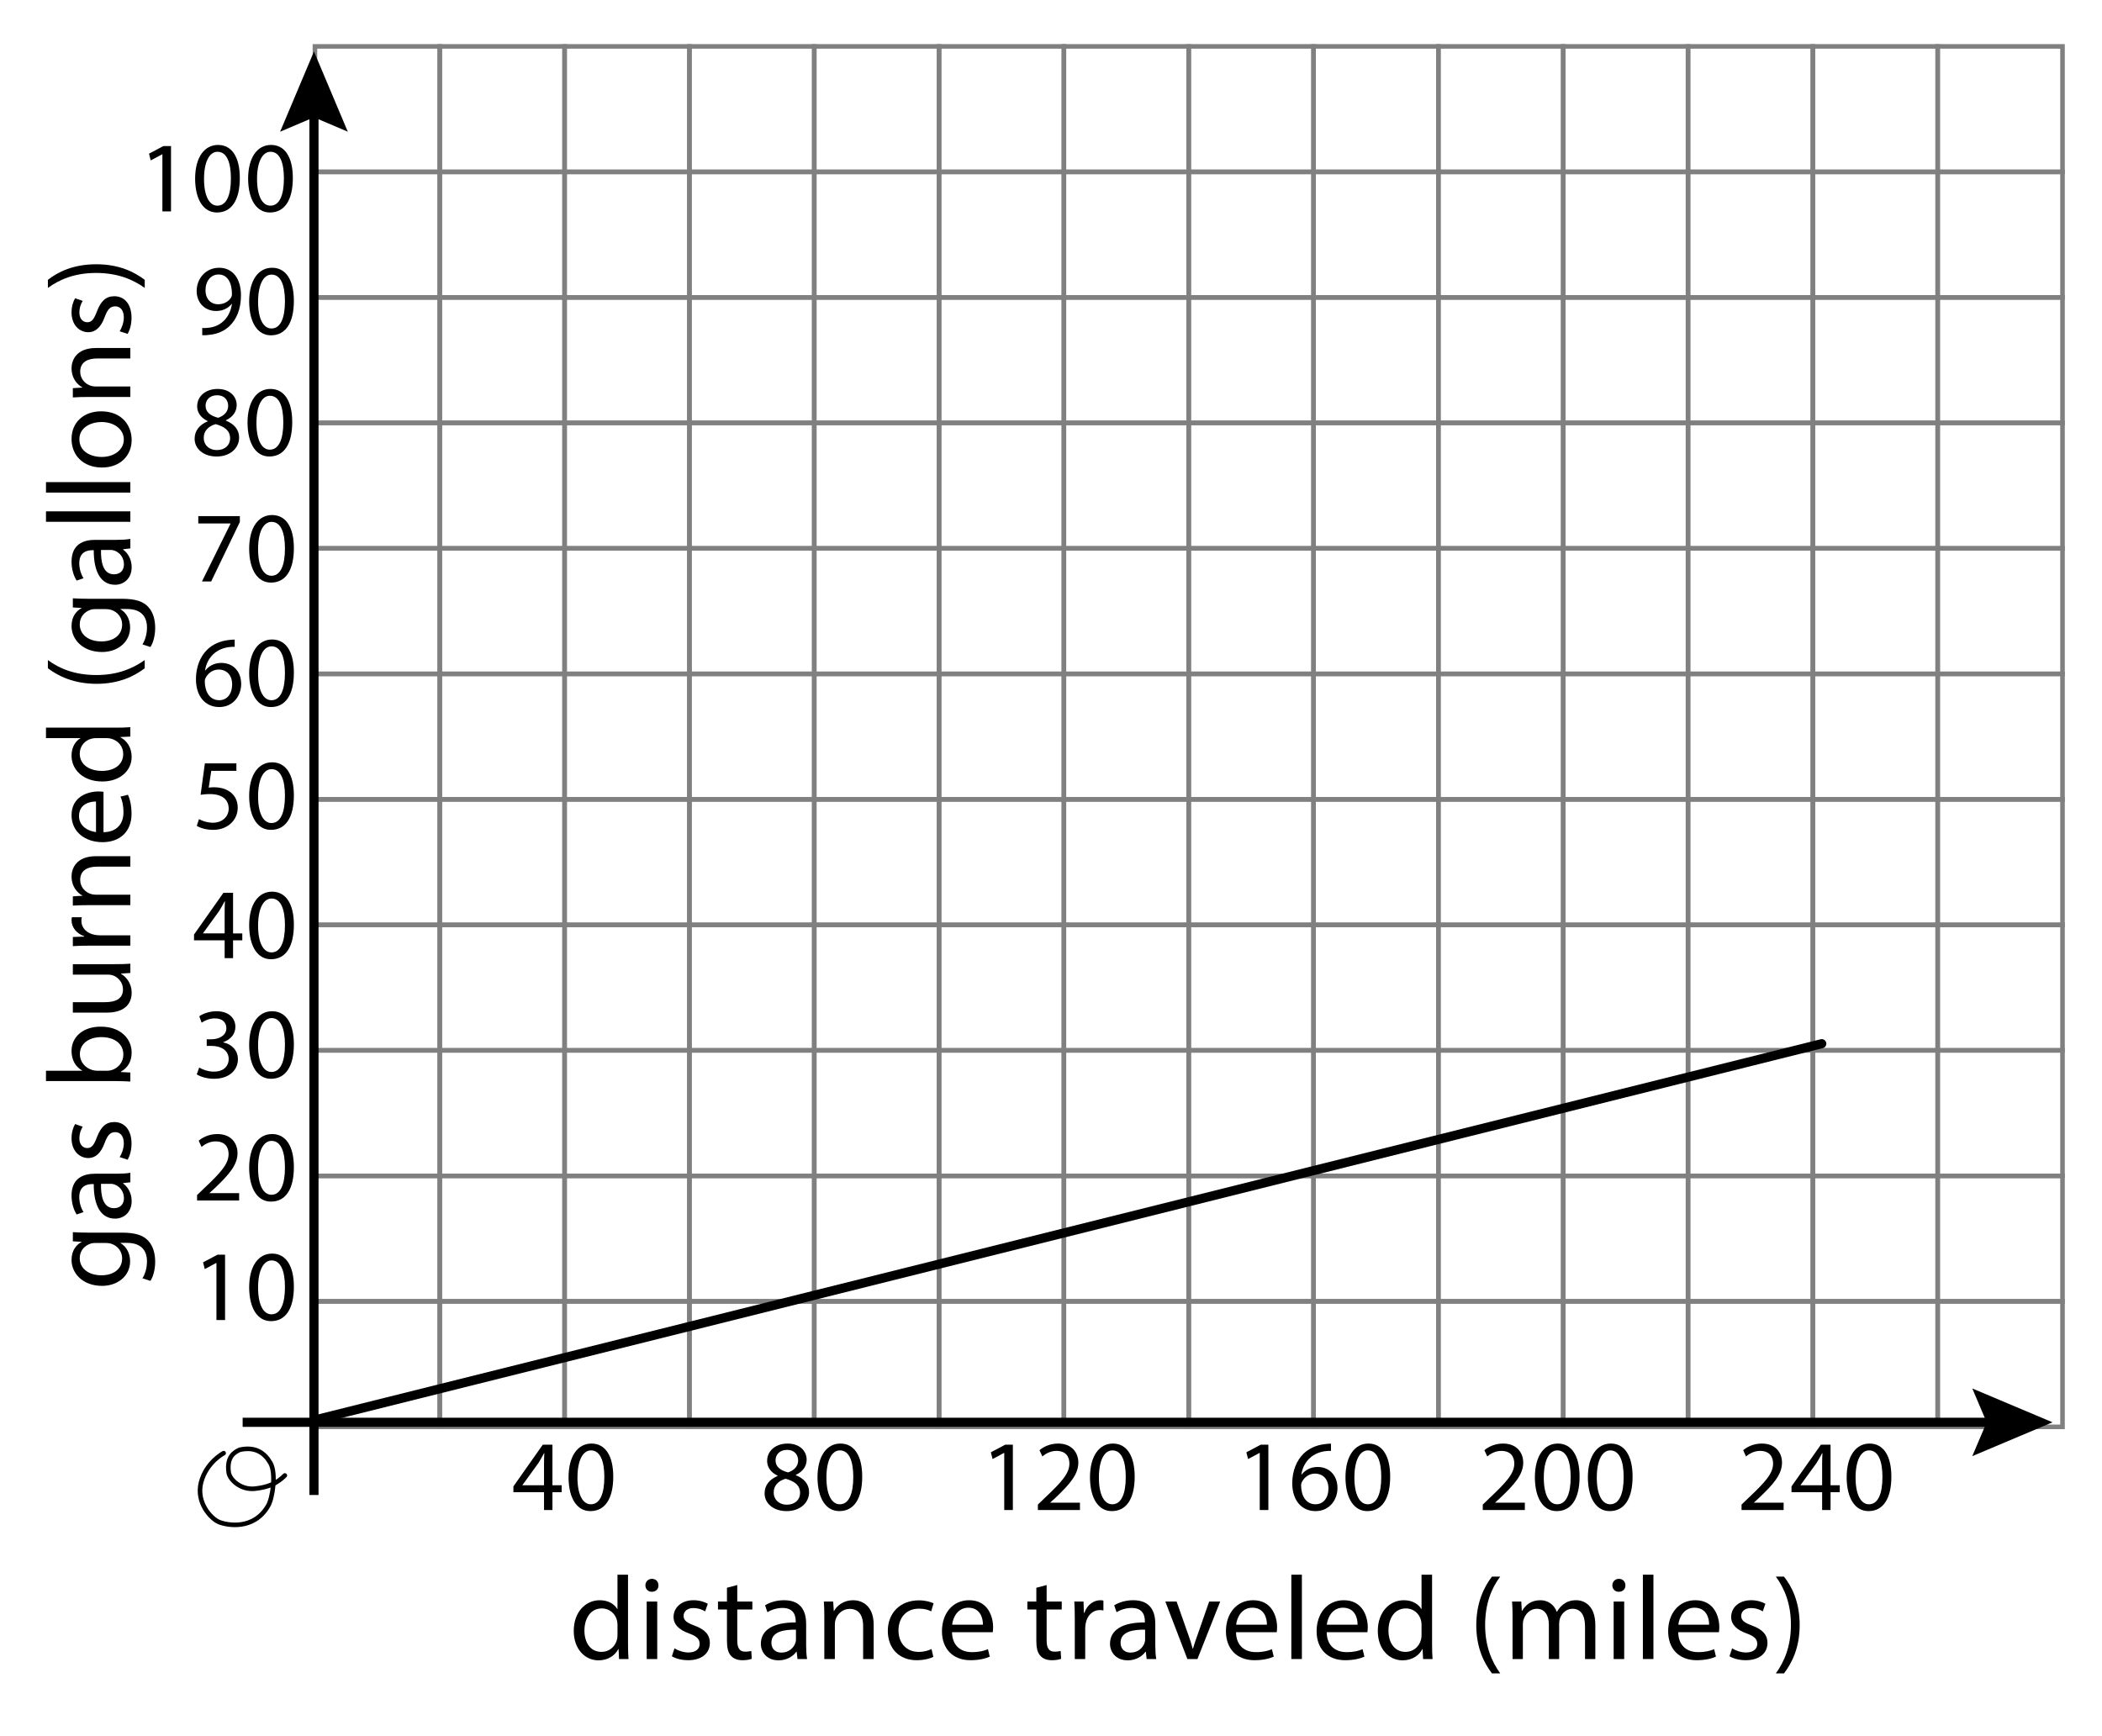 <?xml version="1.0" encoding="utf-8"?>
<!-- Generator: Adobe Illustrator 23.0.3, SVG Export Plug-In . SVG Version: 6.00 Build 0)  -->
<svg version="1.1" xmlns="http://www.w3.org/2000/svg" xmlns:xlink="http://www.w3.org/1999/xlink" x="0px" y="0px"
	 viewBox="0 0 230 190" style="enable-background:new 0 0 230 190;" xml:space="preserve">
<style type="text/css">
	.st0{fill:none;stroke:#808080;stroke-width:0.5;stroke-miterlimit:10;}
	.st1{fill:none;stroke:#000000;stroke-miterlimit:10;}
	.st2{fill:none;stroke:#000000;stroke-width:0.5;stroke-linecap:round;stroke-miterlimit:10;}
	.st3{fill:none;stroke:#000000;stroke-linecap:round;stroke-linejoin:round;stroke-miterlimit:10;}
</style>
<g id="Artwork">
	<g>
		<rect x="34.461" y="5.077" class="st0" width="13.658" height="13.734"/>
		<rect x="48.119" y="5.077" class="st0" width="13.658" height="13.734"/>
		<rect x="61.778" y="5.077" class="st0" width="13.658" height="13.734"/>
		<rect x="75.436" y="5.077" class="st0" width="13.658" height="13.734"/>
		<rect x="89.095" y="5.077" class="st0" width="13.658" height="13.734"/>
		<rect x="102.753" y="5.077" class="st0" width="13.658" height="13.734"/>
		<rect x="116.411" y="5.077" class="st0" width="13.658" height="13.734"/>
		<rect x="130.07" y="5.077" class="st0" width="13.658" height="13.734"/>
		<rect x="143.728" y="5.077" class="st0" width="13.658" height="13.734"/>
		<rect x="157.387" y="5.077" class="st0" width="13.658" height="13.734"/>
		<rect x="171.045" y="5.077" class="st0" width="13.658" height="13.734"/>
		<rect x="184.704" y="5.077" class="st0" width="13.658" height="13.734"/>
		<rect x="198.362" y="5.077" class="st0" width="13.658" height="13.734"/>
		<rect x="212.021" y="5.077" class="st0" width="13.658" height="13.734"/>
		<rect x="34.461" y="18.811" class="st0" width="13.658" height="13.734"/>
		<rect x="48.119" y="18.811" class="st0" width="13.658" height="13.734"/>
		<rect x="61.778" y="18.811" class="st0" width="13.658" height="13.734"/>
		<rect x="75.436" y="18.811" class="st0" width="13.658" height="13.734"/>
		<rect x="89.095" y="18.811" class="st0" width="13.658" height="13.734"/>
		<rect x="102.753" y="18.811" class="st0" width="13.658" height="13.734"/>
		<rect x="116.411" y="18.811" class="st0" width="13.658" height="13.734"/>
		<rect x="130.07" y="18.811" class="st0" width="13.658" height="13.734"/>
		<rect x="143.728" y="18.811" class="st0" width="13.658" height="13.734"/>
		<rect x="157.387" y="18.811" class="st0" width="13.658" height="13.734"/>
		<rect x="171.045" y="18.811" class="st0" width="13.658" height="13.734"/>
		<rect x="184.704" y="18.811" class="st0" width="13.658" height="13.734"/>
		<rect x="198.362" y="18.811" class="st0" width="13.658" height="13.734"/>
		<rect x="212.021" y="18.811" class="st0" width="13.658" height="13.734"/>
		<rect x="34.461" y="32.545" class="st0" width="13.658" height="13.734"/>
		<rect x="48.119" y="32.545" class="st0" width="13.658" height="13.734"/>
		<rect x="61.778" y="32.545" class="st0" width="13.658" height="13.734"/>
		<rect x="75.436" y="32.545" class="st0" width="13.658" height="13.734"/>
		<rect x="89.095" y="32.545" class="st0" width="13.658" height="13.734"/>
		<rect x="102.753" y="32.545" class="st0" width="13.658" height="13.734"/>
		<rect x="116.411" y="32.545" class="st0" width="13.658" height="13.734"/>
		<rect x="130.07" y="32.545" class="st0" width="13.658" height="13.734"/>
		<rect x="143.728" y="32.545" class="st0" width="13.658" height="13.734"/>
		<rect x="157.387" y="32.545" class="st0" width="13.658" height="13.734"/>
		<rect x="171.045" y="32.545" class="st0" width="13.658" height="13.734"/>
		<rect x="184.704" y="32.545" class="st0" width="13.658" height="13.734"/>
		<rect x="198.362" y="32.545" class="st0" width="13.658" height="13.734"/>
		<rect x="212.021" y="32.545" class="st0" width="13.658" height="13.734"/>
		<rect x="34.461" y="46.278" class="st0" width="13.658" height="13.734"/>
		<rect x="48.119" y="46.278" class="st0" width="13.658" height="13.734"/>
		<rect x="61.778" y="46.278" class="st0" width="13.658" height="13.734"/>
		<rect x="75.436" y="46.278" class="st0" width="13.658" height="13.734"/>
		<rect x="89.095" y="46.278" class="st0" width="13.658" height="13.734"/>
		<rect x="102.753" y="46.278" class="st0" width="13.658" height="13.734"/>
		<rect x="116.411" y="46.278" class="st0" width="13.658" height="13.734"/>
		<rect x="130.07" y="46.278" class="st0" width="13.658" height="13.734"/>
		<rect x="143.728" y="46.278" class="st0" width="13.658" height="13.734"/>
		<rect x="157.387" y="46.278" class="st0" width="13.658" height="13.734"/>
		<rect x="171.045" y="46.278" class="st0" width="13.658" height="13.734"/>
		<rect x="184.704" y="46.278" class="st0" width="13.658" height="13.734"/>
		<rect x="198.362" y="46.278" class="st0" width="13.658" height="13.734"/>
		<rect x="212.021" y="46.278" class="st0" width="13.658" height="13.734"/>
		<rect x="34.461" y="60.012" class="st0" width="13.658" height="13.734"/>
		<rect x="48.119" y="60.012" class="st0" width="13.658" height="13.734"/>
		<rect x="61.778" y="60.012" class="st0" width="13.658" height="13.734"/>
		<rect x="75.436" y="60.012" class="st0" width="13.658" height="13.734"/>
		<rect x="89.095" y="60.012" class="st0" width="13.658" height="13.734"/>
		<rect x="102.753" y="60.012" class="st0" width="13.658" height="13.734"/>
		<rect x="116.411" y="60.012" class="st0" width="13.658" height="13.734"/>
		<rect x="130.07" y="60.012" class="st0" width="13.658" height="13.734"/>
		<rect x="143.728" y="60.012" class="st0" width="13.658" height="13.734"/>
		<rect x="157.387" y="60.012" class="st0" width="13.658" height="13.734"/>
		<rect x="171.045" y="60.012" class="st0" width="13.658" height="13.734"/>
		<rect x="184.704" y="60.012" class="st0" width="13.658" height="13.734"/>
		<rect x="198.362" y="60.012" class="st0" width="13.658" height="13.734"/>
		<rect x="212.021" y="60.012" class="st0" width="13.658" height="13.734"/>
		<rect x="34.461" y="73.746" class="st0" width="13.658" height="13.734"/>
		<rect x="48.119" y="73.746" class="st0" width="13.658" height="13.734"/>
		<rect x="61.778" y="73.746" class="st0" width="13.658" height="13.734"/>
		<rect x="75.436" y="73.746" class="st0" width="13.658" height="13.734"/>
		<rect x="89.095" y="73.746" class="st0" width="13.658" height="13.734"/>
		<rect x="102.753" y="73.746" class="st0" width="13.658" height="13.734"/>
		<rect x="116.411" y="73.746" class="st0" width="13.658" height="13.734"/>
		<rect x="130.07" y="73.746" class="st0" width="13.658" height="13.734"/>
		<rect x="143.728" y="73.746" class="st0" width="13.658" height="13.734"/>
		<rect x="157.387" y="73.746" class="st0" width="13.658" height="13.734"/>
		<rect x="171.045" y="73.746" class="st0" width="13.658" height="13.734"/>
		<rect x="184.704" y="73.746" class="st0" width="13.658" height="13.734"/>
		<rect x="198.362" y="73.746" class="st0" width="13.658" height="13.734"/>
		<rect x="212.021" y="73.746" class="st0" width="13.658" height="13.734"/>
		<rect x="34.461" y="87.48" class="st0" width="13.658" height="13.734"/>
		<rect x="48.119" y="87.48" class="st0" width="13.658" height="13.734"/>
		<rect x="61.778" y="87.48" class="st0" width="13.658" height="13.734"/>
		<rect x="75.436" y="87.48" class="st0" width="13.658" height="13.734"/>
		<rect x="89.095" y="87.48" class="st0" width="13.658" height="13.734"/>
		<rect x="102.753" y="87.48" class="st0" width="13.658" height="13.734"/>
		<rect x="116.411" y="87.48" class="st0" width="13.658" height="13.734"/>
		<rect x="130.07" y="87.48" class="st0" width="13.658" height="13.734"/>
		<rect x="143.728" y="87.48" class="st0" width="13.658" height="13.734"/>
		<rect x="157.387" y="87.48" class="st0" width="13.658" height="13.734"/>
		<rect x="171.045" y="87.48" class="st0" width="13.658" height="13.734"/>
		<rect x="184.704" y="87.48" class="st0" width="13.658" height="13.734"/>
		<rect x="198.362" y="87.48" class="st0" width="13.658" height="13.734"/>
		<rect x="212.021" y="87.48" class="st0" width="13.658" height="13.734"/>
		<rect x="34.461" y="101.213" class="st0" width="13.658" height="13.734"/>
		<rect x="48.119" y="101.213" class="st0" width="13.658" height="13.734"/>
		<rect x="61.778" y="101.213" class="st0" width="13.658" height="13.734"/>
		<rect x="75.436" y="101.213" class="st0" width="13.658" height="13.734"/>
		<rect x="89.095" y="101.213" class="st0" width="13.658" height="13.734"/>
		<rect x="102.753" y="101.213" class="st0" width="13.658" height="13.734"/>
		<rect x="116.411" y="101.213" class="st0" width="13.658" height="13.734"/>
		<rect x="130.07" y="101.213" class="st0" width="13.658" height="13.734"/>
		<rect x="143.728" y="101.213" class="st0" width="13.658" height="13.734"/>
		<rect x="157.387" y="101.213" class="st0" width="13.658" height="13.734"/>
		<rect x="171.045" y="101.213" class="st0" width="13.658" height="13.734"/>
		<rect x="184.704" y="101.213" class="st0" width="13.658" height="13.734"/>
		<rect x="198.362" y="101.213" class="st0" width="13.658" height="13.734"/>
		<rect x="212.021" y="101.213" class="st0" width="13.658" height="13.734"/>
		<rect x="34.461" y="114.947" class="st0" width="13.658" height="13.734"/>
		<rect x="48.119" y="114.947" class="st0" width="13.658" height="13.734"/>
		<rect x="61.778" y="114.947" class="st0" width="13.658" height="13.734"/>
		<rect x="75.436" y="114.947" class="st0" width="13.658" height="13.734"/>
		<rect x="89.095" y="114.947" class="st0" width="13.658" height="13.734"/>
		<rect x="102.753" y="114.947" class="st0" width="13.658" height="13.734"/>
		<rect x="116.411" y="114.947" class="st0" width="13.658" height="13.734"/>
		<rect x="130.07" y="114.947" class="st0" width="13.658" height="13.734"/>
		<rect x="143.728" y="114.947" class="st0" width="13.658" height="13.734"/>
		<rect x="157.387" y="114.947" class="st0" width="13.658" height="13.734"/>
		<rect x="171.045" y="114.947" class="st0" width="13.658" height="13.734"/>
		<rect x="184.704" y="114.947" class="st0" width="13.658" height="13.734"/>
		<rect x="198.362" y="114.947" class="st0" width="13.658" height="13.734"/>
		<rect x="212.021" y="114.947" class="st0" width="13.658" height="13.734"/>
		<rect x="34.461" y="128.681" class="st0" width="13.658" height="13.734"/>
		<rect x="48.119" y="128.681" class="st0" width="13.658" height="13.734"/>
		<rect x="61.778" y="128.681" class="st0" width="13.658" height="13.734"/>
		<rect x="75.436" y="128.681" class="st0" width="13.658" height="13.734"/>
		<rect x="89.095" y="128.681" class="st0" width="13.658" height="13.734"/>
		<rect x="102.753" y="128.681" class="st0" width="13.658" height="13.734"/>
		<rect x="116.411" y="128.681" class="st0" width="13.658" height="13.734"/>
		<rect x="130.07" y="128.681" class="st0" width="13.658" height="13.734"/>
		<rect x="143.728" y="128.681" class="st0" width="13.658" height="13.734"/>
		<rect x="157.387" y="128.681" class="st0" width="13.658" height="13.734"/>
		<rect x="171.045" y="128.681" class="st0" width="13.658" height="13.734"/>
		<rect x="184.704" y="128.681" class="st0" width="13.658" height="13.734"/>
		<rect x="198.362" y="128.681" class="st0" width="13.658" height="13.734"/>
		<rect x="212.021" y="128.681" class="st0" width="13.658" height="13.734"/>
		<rect x="34.461" y="142.414" class="st0" width="13.658" height="13.734"/>
		<rect x="48.119" y="142.414" class="st0" width="13.658" height="13.734"/>
		<rect x="61.778" y="142.414" class="st0" width="13.658" height="13.734"/>
		<rect x="75.436" y="142.414" class="st0" width="13.658" height="13.734"/>
		<rect x="89.095" y="142.414" class="st0" width="13.658" height="13.734"/>
		<rect x="102.753" y="142.414" class="st0" width="13.658" height="13.734"/>
		<rect x="116.411" y="142.414" class="st0" width="13.658" height="13.734"/>
		<rect x="130.07" y="142.414" class="st0" width="13.658" height="13.734"/>
		<rect x="143.728" y="142.414" class="st0" width="13.658" height="13.734"/>
		<rect x="157.387" y="142.414" class="st0" width="13.658" height="13.734"/>
		<rect x="171.045" y="142.414" class="st0" width="13.658" height="13.734"/>
		<rect x="184.704" y="142.414" class="st0" width="13.658" height="13.734"/>
		<rect x="198.362" y="142.414" class="st0" width="13.658" height="13.734"/>
		<rect x="212.021" y="142.414" class="st0" width="13.658" height="13.734"/>
	</g>
	<g>
		<g>
			<line class="st1" x1="34.354" y1="163.604" x2="34.354" y2="11.604"/>
			<g>
				<polygon points="38.057,14.413 34.354,12.839 30.65,14.413 34.354,5.634 				"/>
			</g>
		</g>
	</g>
	<g>
		<g>
			<line class="st1" x1="26.55" y1="155.65" x2="218.614" y2="155.65"/>
			<g>
				<polygon points="215.806,159.353 217.379,155.65 215.806,151.946 224.584,155.65 				"/>
			</g>
		</g>
	</g>
	<path class="st2" d="M24.469,159.027c0,0-1.884,0.977-2.465,3.186c-0.581,2.209,1.082,3.991,1.953,4.349
		c0.907,0.372,3.791,0.907,5.349-1.721c0.535-0.837,0.93-3.628,0.279-4.744c-0.651-1.116-1.651-1.814-3.349-1.442
		c-0.558,0.256-1.465,0.744-1.209,2.512c0.14,0.791,1.337,1.919,2.884,1.744c1.442-0.163,2.372-0.558,3.256-1.442"/>
	<line class="st3" x1="34.281" y1="155.436" x2="199.335" y2="114.217"/>
</g>
<g id="Type">
	<g>
		<path d="M68.718,172.326v7.605c0,0.559,0.013,1.196,0.053,1.625h-1.036l-0.052-1.092h-0.026c-0.354,0.702-1.127,1.235-2.163,1.235
			c-1.534,0-2.713-1.287-2.713-3.198c-0.013-2.093,1.298-3.38,2.844-3.38c0.97,0,1.625,0.455,1.914,0.962h0.026v-3.757H68.718z
			 M67.565,177.825c0-0.143-0.013-0.338-0.052-0.481c-0.17-0.728-0.8-1.326-1.665-1.326c-1.192,0-1.9,1.04-1.9,2.431
			c0,1.274,0.629,2.327,1.875,2.327c0.773,0,1.481-0.507,1.691-1.365c0.039-0.156,0.052-0.312,0.052-0.494V177.825z"/>
		<path d="M72.047,173.496c0.013,0.39-0.275,0.702-0.734,0.702c-0.406,0-0.695-0.312-0.695-0.702c0-0.403,0.302-0.715,0.721-0.715
			C71.772,172.781,72.047,173.093,72.047,173.496z M70.762,181.556v-6.292h1.153v6.292H70.762z"/>
		<path d="M73.803,180.386c0.341,0.221,0.944,0.455,1.521,0.455c0.839,0,1.232-0.416,1.232-0.936c0-0.546-0.328-0.845-1.18-1.157
			c-1.141-0.403-1.678-1.027-1.678-1.781c0-1.014,0.826-1.846,2.189-1.846c0.642,0,1.206,0.182,1.56,0.39l-0.289,0.832
			c-0.249-0.156-0.708-0.364-1.297-0.364c-0.682,0-1.062,0.39-1.062,0.858c0,0.52,0.38,0.754,1.206,1.066
			c1.101,0.416,1.665,0.962,1.665,1.898c0,1.105-0.865,1.885-2.372,1.885c-0.695,0-1.337-0.169-1.783-0.429L73.803,180.386z"/>
		<path d="M80.671,173.457v1.807h1.651v0.871h-1.651v3.394c0,0.78,0.223,1.222,0.865,1.222c0.301,0,0.524-0.039,0.668-0.078
			l0.052,0.858c-0.223,0.091-0.577,0.156-1.022,0.156c-0.537,0-0.97-0.169-1.245-0.481c-0.328-0.338-0.446-0.897-0.446-1.638v-3.432
			H78.56v-0.871h0.983v-1.508L80.671,173.457z"/>
		<path d="M87.263,181.556l-0.092-0.793h-0.04c-0.354,0.494-1.035,0.936-1.94,0.936c-1.284,0-1.939-0.897-1.939-1.807
			c0-1.521,1.363-2.353,3.814-2.34v-0.13c0-0.52-0.144-1.456-1.442-1.456c-0.59,0-1.206,0.182-1.651,0.468l-0.262-0.754
			c0.524-0.338,1.285-0.559,2.084-0.559c1.94,0,2.412,1.313,2.412,2.574v2.353c0,0.546,0.026,1.079,0.105,1.508H87.263z
			 M87.093,178.345c-1.258-0.026-2.687,0.195-2.687,1.417c0,0.741,0.498,1.092,1.088,1.092c0.826,0,1.35-0.52,1.534-1.053
			c0.039-0.117,0.065-0.247,0.065-0.364V178.345z"/>
		<path d="M90.198,176.967c0-0.65-0.013-1.183-0.053-1.703h1.022l0.065,1.04h0.026c0.314-0.598,1.048-1.183,2.097-1.183
			c0.878,0,2.241,0.52,2.241,2.678v3.757h-1.153v-3.627c0-1.014-0.38-1.859-1.468-1.859c-0.76,0-1.35,0.533-1.546,1.17
			c-0.052,0.143-0.079,0.338-0.079,0.533v3.783h-1.153V176.967z"/>
		<path d="M102.125,181.322c-0.302,0.156-0.97,0.364-1.822,0.364c-1.914,0-3.159-1.287-3.159-3.211c0-1.937,1.337-3.341,3.408-3.341
			c0.682,0,1.285,0.169,1.599,0.325l-0.262,0.884c-0.275-0.156-0.708-0.299-1.337-0.299c-1.455,0-2.241,1.066-2.241,2.379
			c0,1.456,0.944,2.354,2.202,2.354c0.655,0,1.088-0.169,1.416-0.312L102.125,181.322z"/>
		<path d="M104.17,178.618c0.026,1.547,1.022,2.184,2.176,2.184c0.826,0,1.324-0.143,1.756-0.325l0.197,0.819
			c-0.406,0.182-1.101,0.39-2.11,0.39c-1.953,0-3.12-1.274-3.12-3.172s1.127-3.393,2.976-3.393c2.071,0,2.621,1.807,2.621,2.964
			c0,0.234-0.026,0.416-0.039,0.533H104.17z M107.551,177.799c0.013-0.728-0.302-1.859-1.599-1.859c-1.167,0-1.678,1.066-1.77,1.859
			H107.551z"/>
		<path d="M114.523,173.457v1.807h1.651v0.871h-1.651v3.394c0,0.78,0.223,1.222,0.865,1.222c0.301,0,0.524-0.039,0.668-0.078
			l0.052,0.858c-0.223,0.091-0.577,0.156-1.022,0.156c-0.537,0-0.97-0.169-1.245-0.481c-0.328-0.338-0.446-0.897-0.446-1.638v-3.432
			h-0.983v-0.871h0.983v-1.508L114.523,173.457z"/>
		<path d="M117.603,177.227c0-0.741-0.013-1.378-0.053-1.963h1.009l0.04,1.235h0.052c0.289-0.845,0.983-1.378,1.756-1.378
			c0.131,0,0.223,0.013,0.328,0.039v1.079c-0.118-0.026-0.236-0.039-0.393-0.039c-0.812,0-1.39,0.611-1.547,1.469
			c-0.026,0.156-0.052,0.338-0.052,0.533v3.354h-1.14V177.227z"/>
		<path d="M125.467,181.556l-0.092-0.793h-0.04c-0.354,0.494-1.035,0.936-1.94,0.936c-1.284,0-1.939-0.897-1.939-1.807
			c0-1.521,1.363-2.353,3.814-2.34v-0.13c0-0.52-0.144-1.456-1.442-1.456c-0.59,0-1.206,0.182-1.651,0.468l-0.262-0.754
			c0.524-0.338,1.285-0.559,2.084-0.559c1.94,0,2.412,1.313,2.412,2.574v2.353c0,0.546,0.026,1.079,0.105,1.508H125.467z
			 M125.297,178.345c-1.258-0.026-2.687,0.195-2.687,1.417c0,0.741,0.498,1.092,1.088,1.092c0.826,0,1.35-0.52,1.534-1.053
			c0.039-0.117,0.065-0.247,0.065-0.364V178.345z"/>
		<path d="M128.743,175.264l1.245,3.536c0.21,0.572,0.38,1.092,0.511,1.612h0.04c0.144-0.52,0.328-1.04,0.537-1.612l1.232-3.536
			h1.206l-2.49,6.292h-1.101l-2.412-6.292H128.743z"/>
		<path d="M135.243,178.618c0.026,1.547,1.022,2.184,2.176,2.184c0.826,0,1.324-0.143,1.756-0.325l0.197,0.819
			c-0.406,0.182-1.101,0.39-2.11,0.39c-1.953,0-3.12-1.274-3.12-3.172s1.127-3.393,2.976-3.393c2.071,0,2.621,1.807,2.621,2.964
			c0,0.234-0.026,0.416-0.039,0.533H135.243z M138.625,177.799c0.013-0.728-0.302-1.859-1.599-1.859
			c-1.167,0-1.678,1.066-1.77,1.859H138.625z"/>
		<path d="M141.298,172.326h1.153v9.23h-1.153V172.326z"/>
		<path d="M145.164,178.618c0.026,1.547,1.022,2.184,2.176,2.184c0.826,0,1.324-0.143,1.756-0.325l0.197,0.819
			c-0.406,0.182-1.101,0.39-2.11,0.39c-1.953,0-3.12-1.274-3.12-3.172s1.127-3.393,2.976-3.393c2.071,0,2.621,1.807,2.621,2.964
			c0,0.234-0.026,0.416-0.039,0.533H145.164z M148.546,177.799c0.013-0.728-0.302-1.859-1.599-1.859
			c-1.167,0-1.678,1.066-1.77,1.859H148.546z"/>
		<path d="M156.697,172.326v7.605c0,0.559,0.013,1.196,0.053,1.625h-1.036l-0.052-1.092h-0.026
			c-0.354,0.702-1.127,1.235-2.163,1.235c-1.534,0-2.713-1.287-2.713-3.198c-0.013-2.093,1.298-3.38,2.844-3.38
			c0.97,0,1.625,0.455,1.914,0.962h0.026v-3.757H156.697z M155.544,177.825c0-0.143-0.013-0.338-0.052-0.481
			c-0.17-0.728-0.8-1.326-1.665-1.326c-1.193,0-1.901,1.04-1.901,2.431c0,1.274,0.629,2.327,1.875,2.327
			c0.773,0,1.481-0.507,1.691-1.365c0.039-0.156,0.052-0.312,0.052-0.494V177.825z"/>
		<path d="M164.154,172.534c-0.957,1.274-1.652,2.964-1.652,5.317c0,2.314,0.721,3.978,1.652,5.278h-0.904
			c-0.826-1.079-1.717-2.743-1.717-5.278c0.013-2.561,0.891-4.225,1.717-5.317H164.154z"/>
		<path d="M165.504,176.967c0-0.65-0.013-1.183-0.053-1.703h1.009l0.053,1.014h0.039c0.354-0.598,0.944-1.157,1.992-1.157
			c0.865,0,1.521,0.52,1.796,1.261h0.026c0.196-0.351,0.445-0.624,0.708-0.819c0.38-0.286,0.8-0.442,1.402-0.442
			c0.839,0,2.084,0.546,2.084,2.73v3.705h-1.127v-3.562c0-1.209-0.446-1.937-1.376-1.937c-0.655,0-1.167,0.481-1.363,1.04
			c-0.053,0.156-0.092,0.364-0.092,0.572v3.887h-1.127v-3.77c0-1.001-0.445-1.729-1.324-1.729c-0.721,0-1.245,0.572-1.429,1.144
			c-0.065,0.169-0.092,0.364-0.092,0.559v3.796h-1.127V176.967z"/>
		<path d="M177.85,173.496c0.013,0.39-0.275,0.702-0.734,0.702c-0.406,0-0.695-0.312-0.695-0.702c0-0.403,0.302-0.715,0.721-0.715
			C177.575,172.781,177.85,173.093,177.85,173.496z M176.566,181.556v-6.292h1.153v6.292H176.566z"/>
		<path d="M179.764,172.326h1.153v9.23h-1.153V172.326z"/>
		<path d="M183.63,178.618c0.026,1.547,1.022,2.184,2.176,2.184c0.826,0,1.324-0.143,1.756-0.325l0.197,0.819
			c-0.406,0.182-1.101,0.39-2.11,0.39c-1.953,0-3.12-1.274-3.12-3.172s1.127-3.393,2.976-3.393c2.071,0,2.621,1.807,2.621,2.964
			c0,0.234-0.026,0.416-0.039,0.533H183.63z M187.011,177.799c0.013-0.728-0.302-1.859-1.599-1.859c-1.167,0-1.678,1.066-1.77,1.859
			H187.011z"/>
		<path d="M189.526,180.386c0.341,0.221,0.944,0.455,1.521,0.455c0.839,0,1.232-0.416,1.232-0.936c0-0.546-0.328-0.845-1.18-1.157
			c-1.141-0.403-1.678-1.027-1.678-1.781c0-1.014,0.826-1.846,2.189-1.846c0.642,0,1.206,0.182,1.56,0.39l-0.289,0.832
			c-0.249-0.156-0.708-0.364-1.297-0.364c-0.682,0-1.062,0.39-1.062,0.858c0,0.52,0.38,0.754,1.206,1.066
			c1.101,0.416,1.665,0.962,1.665,1.898c0,1.105-0.865,1.885-2.372,1.885c-0.695,0-1.337-0.169-1.783-0.429L189.526,180.386z"/>
		<path d="M194.311,183.13c0.931-1.287,1.651-2.977,1.651-5.317c0-2.327-0.708-3.991-1.651-5.278h0.891
			c0.839,1.066,1.717,2.73,1.717,5.292c0,2.548-0.878,4.199-1.717,5.304H194.311z"/>
	</g>
	<g>
		<path d="M59.527,165.248v-1.947h-3.35v-0.638l3.217-4.565h1.054v4.444h1.01v0.759h-1.01v1.947H59.527z M59.527,162.542v-2.387
			c0-0.374,0.011-0.748,0.033-1.122h-0.033c-0.222,0.418-0.399,0.726-0.599,1.056l-1.764,2.431v0.022H59.527z"/>
		<path d="M67.102,161.596c0,2.431-0.91,3.773-2.507,3.773c-1.409,0-2.363-1.309-2.385-3.675c0-2.398,1.042-3.718,2.507-3.718
			C66.236,157.976,67.102,159.318,67.102,161.596z M63.186,161.706c0,1.859,0.577,2.916,1.464,2.916
			c0.999,0,1.476-1.155,1.476-2.981c0-1.76-0.455-2.916-1.464-2.916C63.807,158.724,63.186,159.758,63.186,161.706z"/>
	</g>
	<g>
		<path d="M23.682,138.211H23.66l-1.253,0.671l-0.188-0.737l1.575-0.836h0.832v7.151h-0.943V138.211z"/>
		<path d="M32.155,140.807c0,2.431-0.91,3.773-2.507,3.773c-1.409,0-2.363-1.309-2.385-3.675c0-2.398,1.042-3.718,2.507-3.718
			C31.29,137.188,32.155,138.53,32.155,140.807z M28.239,140.917c0,1.859,0.577,2.916,1.464,2.916c0.999,0,1.476-1.155,1.476-2.981
			c0-1.76-0.455-2.916-1.464-2.916C28.86,137.936,28.239,138.97,28.239,140.917z"/>
	</g>
	<g>
		<path d="M21.563,131.377v-0.594l0.766-0.737c1.841-1.738,2.673-2.663,2.685-3.741c0-0.726-0.355-1.397-1.431-1.397
			c-0.654,0-1.198,0.33-1.531,0.605l-0.311-0.682c0.499-0.418,1.209-0.726,2.041-0.726c1.553,0,2.208,1.056,2.208,2.079
			c0,1.32-0.965,2.388-2.485,3.84l-0.577,0.528v0.022h3.239v0.803H21.563z"/>
		<path d="M32.155,127.725c0,2.431-0.91,3.773-2.507,3.773c-1.409,0-2.363-1.309-2.385-3.675c0-2.398,1.042-3.718,2.507-3.718
			C31.29,124.105,32.155,125.447,32.155,127.725z M28.239,127.835c0,1.859,0.577,2.916,1.464,2.916c0.999,0,1.476-1.155,1.476-2.981
			c0-1.76-0.455-2.916-1.464-2.916C28.86,124.853,28.239,125.887,28.239,127.835z"/>
	</g>
	<g>
		<path d="M21.796,116.825c0.277,0.176,0.921,0.451,1.598,0.451c1.253,0,1.642-0.792,1.631-1.386
			c-0.011-1.001-0.921-1.43-1.864-1.43h-0.543v-0.726h0.543c0.71,0,1.608-0.363,1.608-1.21c0-0.572-0.366-1.078-1.265-1.078
			c-0.577,0-1.131,0.253-1.442,0.473l-0.255-0.704c0.377-0.275,1.109-0.55,1.886-0.55c1.42,0,2.063,0.836,2.063,1.705
			c0,0.737-0.444,1.364-1.331,1.683v0.022c0.887,0.176,1.608,0.836,1.608,1.837c0,1.144-0.898,2.146-2.629,2.146
			c-0.81,0-1.52-0.253-1.875-0.484L21.796,116.825z"/>
		<path d="M32.155,114.284c0,2.431-0.91,3.773-2.507,3.773c-1.409,0-2.363-1.309-2.385-3.675c0-2.398,1.042-3.718,2.507-3.718
			C31.29,110.664,32.155,112.006,32.155,114.284z M28.239,114.394c0,1.859,0.577,2.916,1.464,2.916c0.999,0,1.476-1.155,1.476-2.981
			c0-1.76-0.455-2.916-1.464-2.916C28.86,111.412,28.239,112.446,28.239,114.394z"/>
	</g>
	<g>
		<path d="M24.581,104.854v-1.947h-3.35v-0.638l3.217-4.565h1.054v4.444h1.01v0.759h-1.01v1.947H24.581z M24.581,102.147V99.76
			c0-0.374,0.011-0.748,0.033-1.122h-0.033c-0.222,0.418-0.399,0.726-0.599,1.056l-1.764,2.431v0.022H24.581z"/>
		<path d="M32.155,101.201c0,2.431-0.91,3.773-2.507,3.773c-1.409,0-2.363-1.309-2.385-3.675c0-2.398,1.042-3.718,2.507-3.718
			C31.29,97.582,32.155,98.924,32.155,101.201z M28.239,101.311c0,1.859,0.577,2.916,1.464,2.916c0.999,0,1.476-1.155,1.476-2.981
			c0-1.76-0.455-2.916-1.464-2.916C28.86,98.33,28.239,99.364,28.239,101.311z"/>
	</g>
	<g>
		<path d="M25.867,84.359h-2.751l-0.277,1.837c0.167-0.022,0.322-0.044,0.588-0.044c0.555,0,1.109,0.121,1.553,0.385
			c0.565,0.319,1.032,0.935,1.032,1.837c0,1.397-1.121,2.442-2.685,2.442c-0.788,0-1.454-0.22-1.797-0.44l0.244-0.737
			c0.299,0.176,0.887,0.396,1.542,0.396c0.921,0,1.708-0.594,1.708-1.551c-0.011-0.924-0.632-1.584-2.075-1.584
			c-0.41,0-0.732,0.044-0.999,0.077l0.466-3.432h3.45V84.359z"/>
		<path d="M32.155,87.044c0,2.431-0.91,3.773-2.507,3.773c-1.409,0-2.363-1.309-2.385-3.675c0-2.398,1.042-3.718,2.507-3.718
			C31.29,83.424,32.155,84.766,32.155,87.044z M28.239,87.153c0,1.859,0.577,2.916,1.464,2.916c0.999,0,1.476-1.155,1.476-2.981
			c0-1.76-0.455-2.916-1.464-2.916C28.86,84.172,28.239,85.206,28.239,87.153z"/>
	</g>
	<g>
		<path d="M25.679,70.786c-0.2-0.011-0.455,0-0.732,0.044c-1.531,0.253-2.341,1.364-2.507,2.541h0.033
			c0.344-0.451,0.943-0.825,1.742-0.825c1.276,0,2.174,0.913,2.174,2.31c0,1.309-0.898,2.52-2.396,2.52
			c-1.542,0-2.552-1.188-2.552-3.047c0-1.408,0.51-2.52,1.22-3.224c0.599-0.583,1.398-0.946,2.308-1.056
			c0.289-0.044,0.532-0.055,0.71-0.055V70.786z M25.401,74.912c0-1.023-0.588-1.639-1.486-1.639c-0.588,0-1.132,0.363-1.398,0.88
			c-0.066,0.11-0.111,0.253-0.111,0.429c0.022,1.177,0.566,2.046,1.586,2.046C24.836,76.628,25.401,75.935,25.401,74.912z"/>
		<path d="M32.155,73.603c0,2.431-0.91,3.773-2.507,3.773c-1.409,0-2.363-1.309-2.385-3.675c0-2.398,1.042-3.718,2.507-3.718
			C31.29,69.983,32.155,71.325,32.155,73.603z M28.239,73.713c0,1.859,0.577,2.916,1.464,2.916c0.999,0,1.476-1.155,1.476-2.981
			c0-1.76-0.455-2.916-1.464-2.916C28.86,70.731,28.239,71.765,28.239,73.713z"/>
	</g>
	<g>
		<path d="M26.245,56.484v0.638l-3.14,6.513h-1.009l3.128-6.326v-0.022h-3.528v-0.803H26.245z"/>
		<path d="M32.155,59.983c0,2.431-0.91,3.773-2.507,3.773c-1.409,0-2.363-1.309-2.385-3.675c0-2.398,1.042-3.718,2.507-3.718
			C31.29,56.363,32.155,57.705,32.155,59.983z M28.239,60.092c0,1.859,0.577,2.916,1.464,2.916c0.999,0,1.476-1.155,1.476-2.981
			c0-1.76-0.455-2.916-1.464-2.916C28.86,57.111,28.239,58.145,28.239,60.092z"/>
	</g>
	<g>
		<path d="M21.296,48.021c0-0.902,0.543-1.54,1.431-1.914l-0.011-0.033c-0.799-0.374-1.143-0.99-1.143-1.606
			c0-1.133,0.965-1.903,2.229-1.903c1.398,0,2.097,0.869,2.097,1.76c0,0.605-0.3,1.254-1.187,1.672v0.033
			c0.898,0.352,1.453,0.979,1.453,1.848c0,1.243-1.076,2.08-2.452,2.08C22.205,49.957,21.296,49.066,21.296,48.021z M25.178,47.977
			c0-0.869-0.61-1.287-1.586-1.562c-0.843,0.242-1.298,0.792-1.298,1.474c-0.033,0.726,0.521,1.364,1.442,1.364
			C24.612,49.253,25.178,48.714,25.178,47.977z M22.493,44.401c0,0.715,0.543,1.1,1.375,1.32c0.622-0.209,1.099-0.649,1.099-1.298
			c0-0.572-0.344-1.167-1.221-1.167C22.937,43.257,22.493,43.785,22.493,44.401z"/>
		<path d="M31.976,46.184c0,2.431-0.91,3.773-2.507,3.773c-1.409,0-2.363-1.309-2.385-3.675c0-2.398,1.042-3.718,2.507-3.718
			C31.111,42.564,31.976,43.906,31.976,46.184z M28.06,46.294c0,1.859,0.577,2.916,1.464,2.916c0.999,0,1.476-1.155,1.476-2.981
			c0-1.76-0.455-2.916-1.464-2.916C28.681,43.312,28.06,44.346,28.06,46.294z"/>
	</g>
	<g>
		<path d="M22.129,35.892c0.211,0.022,0.455,0,0.788-0.033c0.566-0.077,1.098-0.308,1.509-0.693
			c0.477-0.429,0.821-1.056,0.954-1.903h-0.034c-0.399,0.484-0.976,0.77-1.697,0.77c-1.298,0-2.13-0.968-2.13-2.189
			c0-1.354,0.987-2.542,2.463-2.542s2.385,1.188,2.385,3.014c0,1.573-0.533,2.673-1.243,3.355c-0.555,0.539-1.32,0.869-2.097,0.958
			c-0.355,0.055-0.666,0.066-0.898,0.055V35.892z M22.484,31.777c0,0.891,0.543,1.519,1.387,1.519c0.654,0,1.165-0.319,1.42-0.748
			c0.055-0.088,0.089-0.198,0.089-0.352c0-1.221-0.455-2.157-1.476-2.157C23.072,30.039,22.484,30.765,22.484,31.777z"/>
		<path d="M32.155,32.922c0,2.431-0.91,3.773-2.507,3.773c-1.409,0-2.363-1.309-2.385-3.675c0-2.398,1.042-3.718,2.507-3.718
			C31.29,29.302,32.155,30.645,32.155,32.922z M28.239,33.032c0,1.859,0.577,2.916,1.464,2.916c0.999,0,1.476-1.155,1.476-2.981
			c0-1.76-0.455-2.916-1.464-2.916C28.86,30.05,28.239,31.085,28.239,33.032z"/>
	</g>
	<g>
		<path d="M17.768,16.884h-0.022l-1.253,0.671l-0.188-0.737l1.575-0.836h0.832v7.151h-0.943V16.884z"/>
		<path d="M26.241,19.481c0,2.431-0.91,3.773-2.507,3.773c-1.409,0-2.363-1.309-2.385-3.675c0-2.398,1.042-3.718,2.507-3.718
			C25.376,15.861,26.241,17.204,26.241,19.481z M22.325,19.591c0,1.859,0.577,2.916,1.464,2.916c0.999,0,1.476-1.155,1.476-2.981
			c0-1.76-0.455-2.916-1.464-2.916C22.946,16.609,22.325,17.644,22.325,19.591z"/>
		<path d="M32.041,19.481c0,2.431-0.91,3.773-2.507,3.773c-1.409,0-2.363-1.309-2.385-3.675c0-2.398,1.042-3.718,2.507-3.718
			C31.176,15.861,32.041,17.204,32.041,19.481z M28.125,19.591c0,1.859,0.577,2.916,1.464,2.916c0.999,0,1.476-1.155,1.476-2.981
			c0-1.76-0.455-2.916-1.464-2.916C28.746,16.609,28.125,17.644,28.125,19.591z"/>
	</g>
	<g>
		<path d="M83.661,163.433c0-0.902,0.543-1.54,1.431-1.914l-0.011-0.033c-0.799-0.374-1.143-0.99-1.143-1.606
			c0-1.133,0.965-1.903,2.229-1.903c1.398,0,2.097,0.869,2.097,1.76c0,0.605-0.3,1.254-1.187,1.672v0.033
			c0.898,0.352,1.453,0.979,1.453,1.848c0,1.243-1.076,2.08-2.452,2.08C84.571,165.369,83.661,164.478,83.661,163.433z
			 M87.544,163.389c0-0.869-0.61-1.287-1.586-1.562c-0.843,0.242-1.298,0.792-1.298,1.474c-0.033,0.726,0.521,1.364,1.442,1.364
			C86.978,164.665,87.544,164.126,87.544,163.389z M84.859,159.814c0,0.715,0.543,1.1,1.375,1.32
			c0.622-0.209,1.099-0.649,1.099-1.298c0-0.572-0.344-1.167-1.221-1.167C85.303,158.669,84.859,159.197,84.859,159.814z"/>
		<path d="M94.342,161.596c0,2.431-0.91,3.773-2.507,3.773c-1.409,0-2.363-1.309-2.385-3.675c0-2.398,1.042-3.718,2.507-3.718
			C93.477,157.976,94.342,159.318,94.342,161.596z M90.426,161.706c0,1.859,0.577,2.916,1.464,2.916
			c0.999,0,1.476-1.155,1.476-2.981c0-1.76-0.455-2.916-1.464-2.916C91.047,158.724,90.426,159.758,90.426,161.706z"/>
	</g>
	<g>
		<path d="M109.883,158.999h-0.022l-1.253,0.671l-0.188-0.737l1.575-0.836h0.832v7.151h-0.943V158.999z"/>
		<path d="M113.564,165.248v-0.594l0.766-0.737c1.841-1.738,2.673-2.663,2.685-3.741c0-0.726-0.355-1.397-1.431-1.397
			c-0.654,0-1.198,0.33-1.531,0.605l-0.311-0.682c0.499-0.418,1.209-0.726,2.041-0.726c1.553,0,2.208,1.056,2.208,2.079
			c0,1.32-0.965,2.388-2.485,3.84l-0.577,0.528v0.022h3.239v0.803H113.564z"/>
		<path d="M124.156,161.596c0,2.431-0.91,3.773-2.507,3.773c-1.409,0-2.363-1.309-2.385-3.675c0-2.398,1.042-3.718,2.507-3.718
			C123.291,157.976,124.156,159.318,124.156,161.596z M120.24,161.706c0,1.859,0.577,2.916,1.464,2.916
			c0.999,0,1.476-1.155,1.476-2.981c0-1.76-0.455-2.916-1.464-2.916C120.861,158.724,120.24,159.758,120.24,161.706z"/>
	</g>
	<g>
		<path d="M137.84,158.999h-0.022l-1.253,0.671l-0.188-0.737l1.575-0.836h0.832v7.151h-0.943V158.999z"/>
		<path d="M145.636,158.779c-0.2-0.011-0.455,0-0.732,0.044c-1.531,0.253-2.341,1.364-2.507,2.541h0.033
			c0.344-0.451,0.943-0.825,1.742-0.825c1.276,0,2.174,0.913,2.174,2.31c0,1.309-0.898,2.52-2.396,2.52
			c-1.542,0-2.552-1.188-2.552-3.047c0-1.408,0.51-2.52,1.22-3.224c0.599-0.583,1.398-0.946,2.308-1.056
			c0.289-0.044,0.532-0.055,0.71-0.055V158.779z M145.359,162.905c0-1.023-0.588-1.639-1.486-1.639c-0.588,0-1.132,0.363-1.398,0.88
			c-0.066,0.11-0.111,0.253-0.111,0.429c0.022,1.177,0.566,2.046,1.586,2.046C144.793,164.621,145.359,163.928,145.359,162.905z"/>
		<path d="M152.113,161.596c0,2.431-0.91,3.773-2.507,3.773c-1.409,0-2.363-1.309-2.385-3.675c0-2.398,1.042-3.718,2.507-3.718
			C151.248,157.976,152.113,159.318,152.113,161.596z M148.197,161.706c0,1.859,0.577,2.916,1.464,2.916
			c0.999,0,1.476-1.155,1.476-2.981c0-1.76-0.455-2.916-1.464-2.916C148.818,158.724,148.197,159.758,148.197,161.706z"/>
	</g>
	<g>
		<path d="M162.244,165.248v-0.594l0.766-0.737c1.841-1.738,2.673-2.663,2.685-3.741c0-0.726-0.355-1.397-1.431-1.397
			c-0.654,0-1.198,0.33-1.531,0.605l-0.311-0.682c0.499-0.418,1.209-0.726,2.041-0.726c1.553,0,2.208,1.056,2.208,2.079
			c0,1.32-0.965,2.388-2.485,3.84l-0.577,0.528v0.022h3.239v0.803H162.244z"/>
		<path d="M172.837,161.596c0,2.431-0.91,3.773-2.507,3.773c-1.409,0-2.363-1.309-2.385-3.675c0-2.398,1.042-3.718,2.507-3.718
			C171.971,157.976,172.837,159.318,172.837,161.596z M168.921,161.706c0,1.859,0.577,2.916,1.464,2.916
			c0.999,0,1.476-1.155,1.476-2.981c0-1.76-0.455-2.916-1.464-2.916C169.542,158.724,168.921,159.758,168.921,161.706z"/>
		<path d="M178.636,161.596c0,2.431-0.91,3.773-2.507,3.773c-1.409,0-2.363-1.309-2.385-3.675c0-2.398,1.042-3.718,2.507-3.718
			C177.771,157.976,178.636,159.318,178.636,161.596z M174.72,161.706c0,1.859,0.577,2.916,1.464,2.916
			c0.999,0,1.476-1.155,1.476-2.981c0-1.76-0.455-2.916-1.464-2.916C175.341,158.724,174.72,159.758,174.72,161.706z"/>
	</g>
	<g>
		<path d="M190.56,165.248v-0.594l0.766-0.737c1.841-1.738,2.673-2.663,2.685-3.741c0-0.726-0.355-1.397-1.431-1.397
			c-0.654,0-1.198,0.33-1.531,0.605l-0.311-0.682c0.499-0.418,1.209-0.726,2.041-0.726c1.553,0,2.208,1.056,2.208,2.079
			c0,1.32-0.965,2.388-2.485,3.84l-0.577,0.528v0.022h3.239v0.803H190.56z"/>
		<path d="M199.377,165.248v-1.947h-3.35v-0.638l3.217-4.565h1.054v4.444h1.01v0.759h-1.01v1.947H199.377z M199.377,162.542v-2.387
			c0-0.374,0.011-0.748,0.033-1.122h-0.033c-0.222,0.418-0.399,0.726-0.599,1.056l-1.764,2.431v0.022H199.377z"/>
		<path d="M206.952,161.596c0,2.431-0.91,3.773-2.507,3.773c-1.409,0-2.363-1.309-2.385-3.675c0-2.398,1.042-3.718,2.507-3.718
			C206.087,157.976,206.952,159.318,206.952,161.596z M203.036,161.706c0,1.859,0.577,2.916,1.464,2.916
			c0.999,0,1.476-1.155,1.476-2.981c0-1.76-0.455-2.916-1.464-2.916C203.657,158.724,203.036,159.758,203.036,161.706z"/>
	</g>
	<g>
		<path d="M7.971,134.843c0.455,0.026,0.962,0.052,1.729,0.052h3.653c1.443,0,2.327,0.286,2.873,0.897
			c0.572,0.611,0.754,1.495,0.754,2.288c0,0.754-0.182,1.586-0.52,2.093l-0.871-0.286c0.26-0.416,0.494-1.066,0.494-1.846
			c0-1.17-0.611-2.028-2.197-2.028h-0.702v0.026c0.585,0.351,1.053,1.027,1.053,2.002c0,1.56-1.326,2.678-3.068,2.678
			c-2.132,0-3.341-1.391-3.341-2.834c0-1.092,0.572-1.69,1.092-1.963v-0.026l-0.949-0.052V134.843z M10.454,136.026
			c-0.195,0-0.364,0.013-0.52,0.065c-0.663,0.208-1.209,0.767-1.209,1.599c0,1.092,0.923,1.872,2.379,1.872
			c1.235,0,2.262-0.624,2.262-1.859c0-0.702-0.442-1.339-1.17-1.586c-0.195-0.065-0.416-0.091-0.611-0.091H10.454z"/>
		<path d="M14.263,129.383l-0.793,0.091v0.039c0.494,0.351,0.936,1.027,0.936,1.924c0,1.274-0.897,1.924-1.807,1.924
			c-1.521,0-2.353-1.352-2.34-3.783h-0.13c-0.52,0-1.456,0.143-1.456,1.43c0,0.585,0.182,1.196,0.468,1.638l-0.754,0.26
			c-0.338-0.52-0.559-1.274-0.559-2.067c0-1.924,1.313-2.392,2.574-2.392h2.354c0.546,0,1.079-0.026,1.508-0.104V129.383z
			 M11.052,129.552c-0.026,1.248,0.195,2.665,1.417,2.665c0.741,0,1.092-0.494,1.092-1.079c0-0.819-0.52-1.339-1.053-1.521
			c-0.117-0.039-0.247-0.065-0.364-0.065H11.052z"/>
		<path d="M13.093,126.627c0.221-0.338,0.455-0.936,0.455-1.508c0-0.832-0.416-1.222-0.936-1.222c-0.546,0-0.845,0.325-1.157,1.17
			c-0.403,1.131-1.027,1.664-1.781,1.664c-1.014,0-1.846-0.819-1.846-2.171c0-0.637,0.182-1.196,0.39-1.547l0.832,0.286
			c-0.156,0.247-0.364,0.702-0.364,1.287c0,0.676,0.39,1.053,0.858,1.053c0.52,0,0.754-0.377,1.066-1.196
			c0.416-1.092,0.962-1.651,1.898-1.651c1.105,0,1.885,0.858,1.885,2.353c0,0.689-0.169,1.326-0.429,1.768L13.093,126.627z"/>
		<path d="M14.263,118.359c-0.429-0.026-1.066-0.052-1.625-0.052H5.032v-1.131h3.952v-0.026c-0.702-0.403-1.157-1.131-1.157-2.145
			c0-1.56,1.3-2.665,3.211-2.652c2.249,0,3.367,1.417,3.367,2.821c0,0.91-0.351,1.638-1.183,2.106v0.039l1.04,0.052V118.359z
			 M11.741,117.176c0.143,0,0.286-0.026,0.416-0.052c0.793-0.221,1.339-0.884,1.339-1.716c0-1.196-0.975-1.911-2.418-1.911
			c-1.261,0-2.34,0.65-2.34,1.872c0,0.78,0.533,1.508,1.404,1.742c0.13,0.026,0.286,0.065,0.468,0.065H11.741z"/>
		<path d="M12.547,105.515c0.65,0,1.222-0.013,1.716-0.052v1.014l-1.027,0.065v0.026c0.507,0.299,1.17,0.962,1.17,2.08
			c0,0.988-0.546,2.171-2.756,2.171H7.971v-1.144h3.484c1.196,0,2.002-0.364,2.002-1.404c0-0.767-0.533-1.3-1.04-1.508
			c-0.169-0.065-0.377-0.104-0.585-0.104H7.971v-1.144H12.547z"/>
		<path d="M9.934,103.487c-0.741,0-1.378,0.013-1.963,0.052v-1.001l1.235-0.039v-0.052c-0.845-0.286-1.378-0.975-1.378-1.742
			c0-0.13,0.013-0.221,0.039-0.325h1.079c-0.026,0.117-0.039,0.234-0.039,0.39c0,0.806,0.611,1.378,1.469,1.534
			c0.156,0.026,0.338,0.052,0.533,0.052h3.354v1.131H9.934z"/>
		<path d="M9.673,99.054c-0.65,0-1.183,0.013-1.703,0.052v-1.014l1.04-0.065v-0.026c-0.598-0.312-1.183-1.04-1.183-2.08
			c0-0.871,0.52-2.223,2.678-2.223h3.757v1.144h-3.627c-1.014,0-1.859,0.377-1.859,1.456c0,0.754,0.533,1.339,1.17,1.534
			c0.143,0.052,0.338,0.078,0.533,0.078h3.783v1.144H9.673z"/>
		<path d="M11.325,91.072c1.547-0.026,2.184-1.014,2.184-2.158c0-0.819-0.143-1.313-0.325-1.742l0.819-0.195
			c0.182,0.403,0.39,1.092,0.39,2.093c0,1.937-1.274,3.094-3.172,3.094c-1.898,0-3.393-1.118-3.393-2.951
			c0-2.054,1.807-2.6,2.964-2.6c0.234,0,0.416,0.026,0.533,0.039V91.072z M10.505,87.718c-0.728-0.013-1.859,0.299-1.859,1.586
			c0,1.157,1.066,1.664,1.859,1.755V87.718z"/>
		<path d="M5.032,79.632h7.605c0.559,0,1.196-0.013,1.625-0.052v1.027l-1.092,0.052v0.026c0.702,0.351,1.235,1.118,1.235,2.145
			c0,1.521-1.287,2.691-3.198,2.691c-2.093,0.013-3.38-1.287-3.38-2.821c0-0.962,0.455-1.612,0.962-1.898v-0.026H5.032V79.632z
			 M10.532,80.776c-0.143,0-0.338,0.013-0.481,0.052c-0.729,0.169-1.326,0.793-1.326,1.651c0,1.183,1.04,1.885,2.431,1.885
			c1.274,0,2.327-0.624,2.327-1.859c0-0.767-0.507-1.469-1.365-1.677c-0.156-0.039-0.312-0.052-0.494-0.052H10.532z"/>
		<path d="M5.24,72.235c1.274,0.949,2.964,1.638,5.317,1.638c2.314,0,3.978-0.715,5.278-1.638v0.897
			c-1.079,0.819-2.743,1.703-5.278,1.703c-2.561-0.013-4.225-0.884-5.317-1.703V72.235z"/>
		<path d="M7.971,65.476c0.455,0.026,0.962,0.052,1.729,0.052h3.653c1.443,0,2.327,0.286,2.873,0.897
			c0.572,0.611,0.754,1.495,0.754,2.288c0,0.754-0.182,1.586-0.52,2.093l-0.871-0.286c0.26-0.416,0.494-1.066,0.494-1.846
			c0-1.17-0.611-2.028-2.197-2.028h-0.702v0.026c0.585,0.351,1.053,1.027,1.053,2.002c0,1.56-1.326,2.678-3.068,2.678
			c-2.132,0-3.341-1.391-3.341-2.834c0-1.092,0.572-1.69,1.092-1.963v-0.026l-0.949-0.052V65.476z M10.454,66.659
			c-0.195,0-0.364,0.013-0.52,0.065c-0.663,0.208-1.209,0.767-1.209,1.599c0,1.092,0.923,1.872,2.379,1.872
			c1.235,0,2.262-0.624,2.262-1.859c0-0.702-0.442-1.339-1.17-1.586c-0.195-0.065-0.416-0.091-0.611-0.091H10.454z"/>
		<path d="M14.263,60.016l-0.793,0.091v0.039c0.494,0.351,0.936,1.027,0.936,1.924c0,1.274-0.897,1.924-1.807,1.924
			c-1.521,0-2.353-1.352-2.34-3.783h-0.13c-0.52,0-1.456,0.143-1.456,1.43c0,0.585,0.182,1.196,0.468,1.638l-0.754,0.26
			c-0.338-0.52-0.559-1.274-0.559-2.067c0-1.924,1.313-2.392,2.574-2.392h2.354c0.546,0,1.079-0.026,1.508-0.104V60.016z
			 M11.052,60.185c-0.026,1.248,0.195,2.665,1.417,2.665c0.741,0,1.092-0.494,1.092-1.079c0-0.819-0.52-1.339-1.053-1.521
			c-0.117-0.039-0.247-0.065-0.364-0.065H11.052z"/>
		<path d="M5.032,57.104V55.96h9.23v1.144H5.032z"/>
		<path d="M5.032,53.905v-1.144h9.23v1.144H5.032z"/>
		<path d="M11.065,45.014c2.327,0,3.341,1.612,3.341,3.133c0,1.703-1.248,3.016-3.237,3.016c-2.106,0-3.341-1.378-3.341-3.12
			C7.828,46.235,9.141,45.014,11.065,45.014z M11.13,50.006c1.378,0,2.418-0.793,2.418-1.911c0-1.092-1.027-1.911-2.444-1.911
			c-1.066,0-2.418,0.533-2.418,1.885C8.686,49.421,9.934,50.006,11.13,50.006z"/>
		<path d="M9.673,43.441c-0.65,0-1.183,0.013-1.703,0.052v-1.014l1.04-0.065v-0.026c-0.598-0.312-1.183-1.04-1.183-2.08
			c0-0.871,0.52-2.223,2.678-2.223h3.757v1.144h-3.627c-1.014,0-1.859,0.377-1.859,1.456c0,0.754,0.533,1.339,1.17,1.534
			c0.143,0.052,0.338,0.078,0.533,0.078h3.783v1.144H9.673z"/>
		<path d="M13.093,36.253c0.221-0.338,0.455-0.936,0.455-1.508c0-0.832-0.416-1.222-0.936-1.222c-0.546,0-0.845,0.325-1.157,1.17
			c-0.403,1.131-1.027,1.664-1.781,1.664c-1.014,0-1.846-0.819-1.846-2.171c0-0.637,0.182-1.196,0.39-1.547l0.832,0.286
			c-0.156,0.247-0.364,0.702-0.364,1.287c0,0.676,0.39,1.053,0.858,1.053c0.52,0,0.754-0.377,1.066-1.196
			c0.416-1.092,0.962-1.651,1.898-1.651c1.105,0,1.885,0.858,1.885,2.354c0,0.689-0.169,1.326-0.429,1.768L13.093,36.253z"/>
		<path d="M15.836,31.507c-1.287-0.923-2.978-1.638-5.317-1.638c-2.327,0-3.991,0.702-5.278,1.638v-0.884
			c1.066-0.832,2.73-1.703,5.292-1.703c2.548,0,4.199,0.871,5.304,1.703V31.507z"/>
	</g>
	<g>
	</g>
	<g>
	</g>
	<g>
	</g>
	<g>
	</g>
	<g>
	</g>
	<g>
	</g>
	<g>
	</g>
	<g>
	</g>
	<g>
	</g>
	<g>
	</g>
	<g>
	</g>
	<g>
	</g>
	<g>
	</g>
	<g>
	</g>
	<g>
	</g>
	<g>
	</g>
</g>
</svg>
